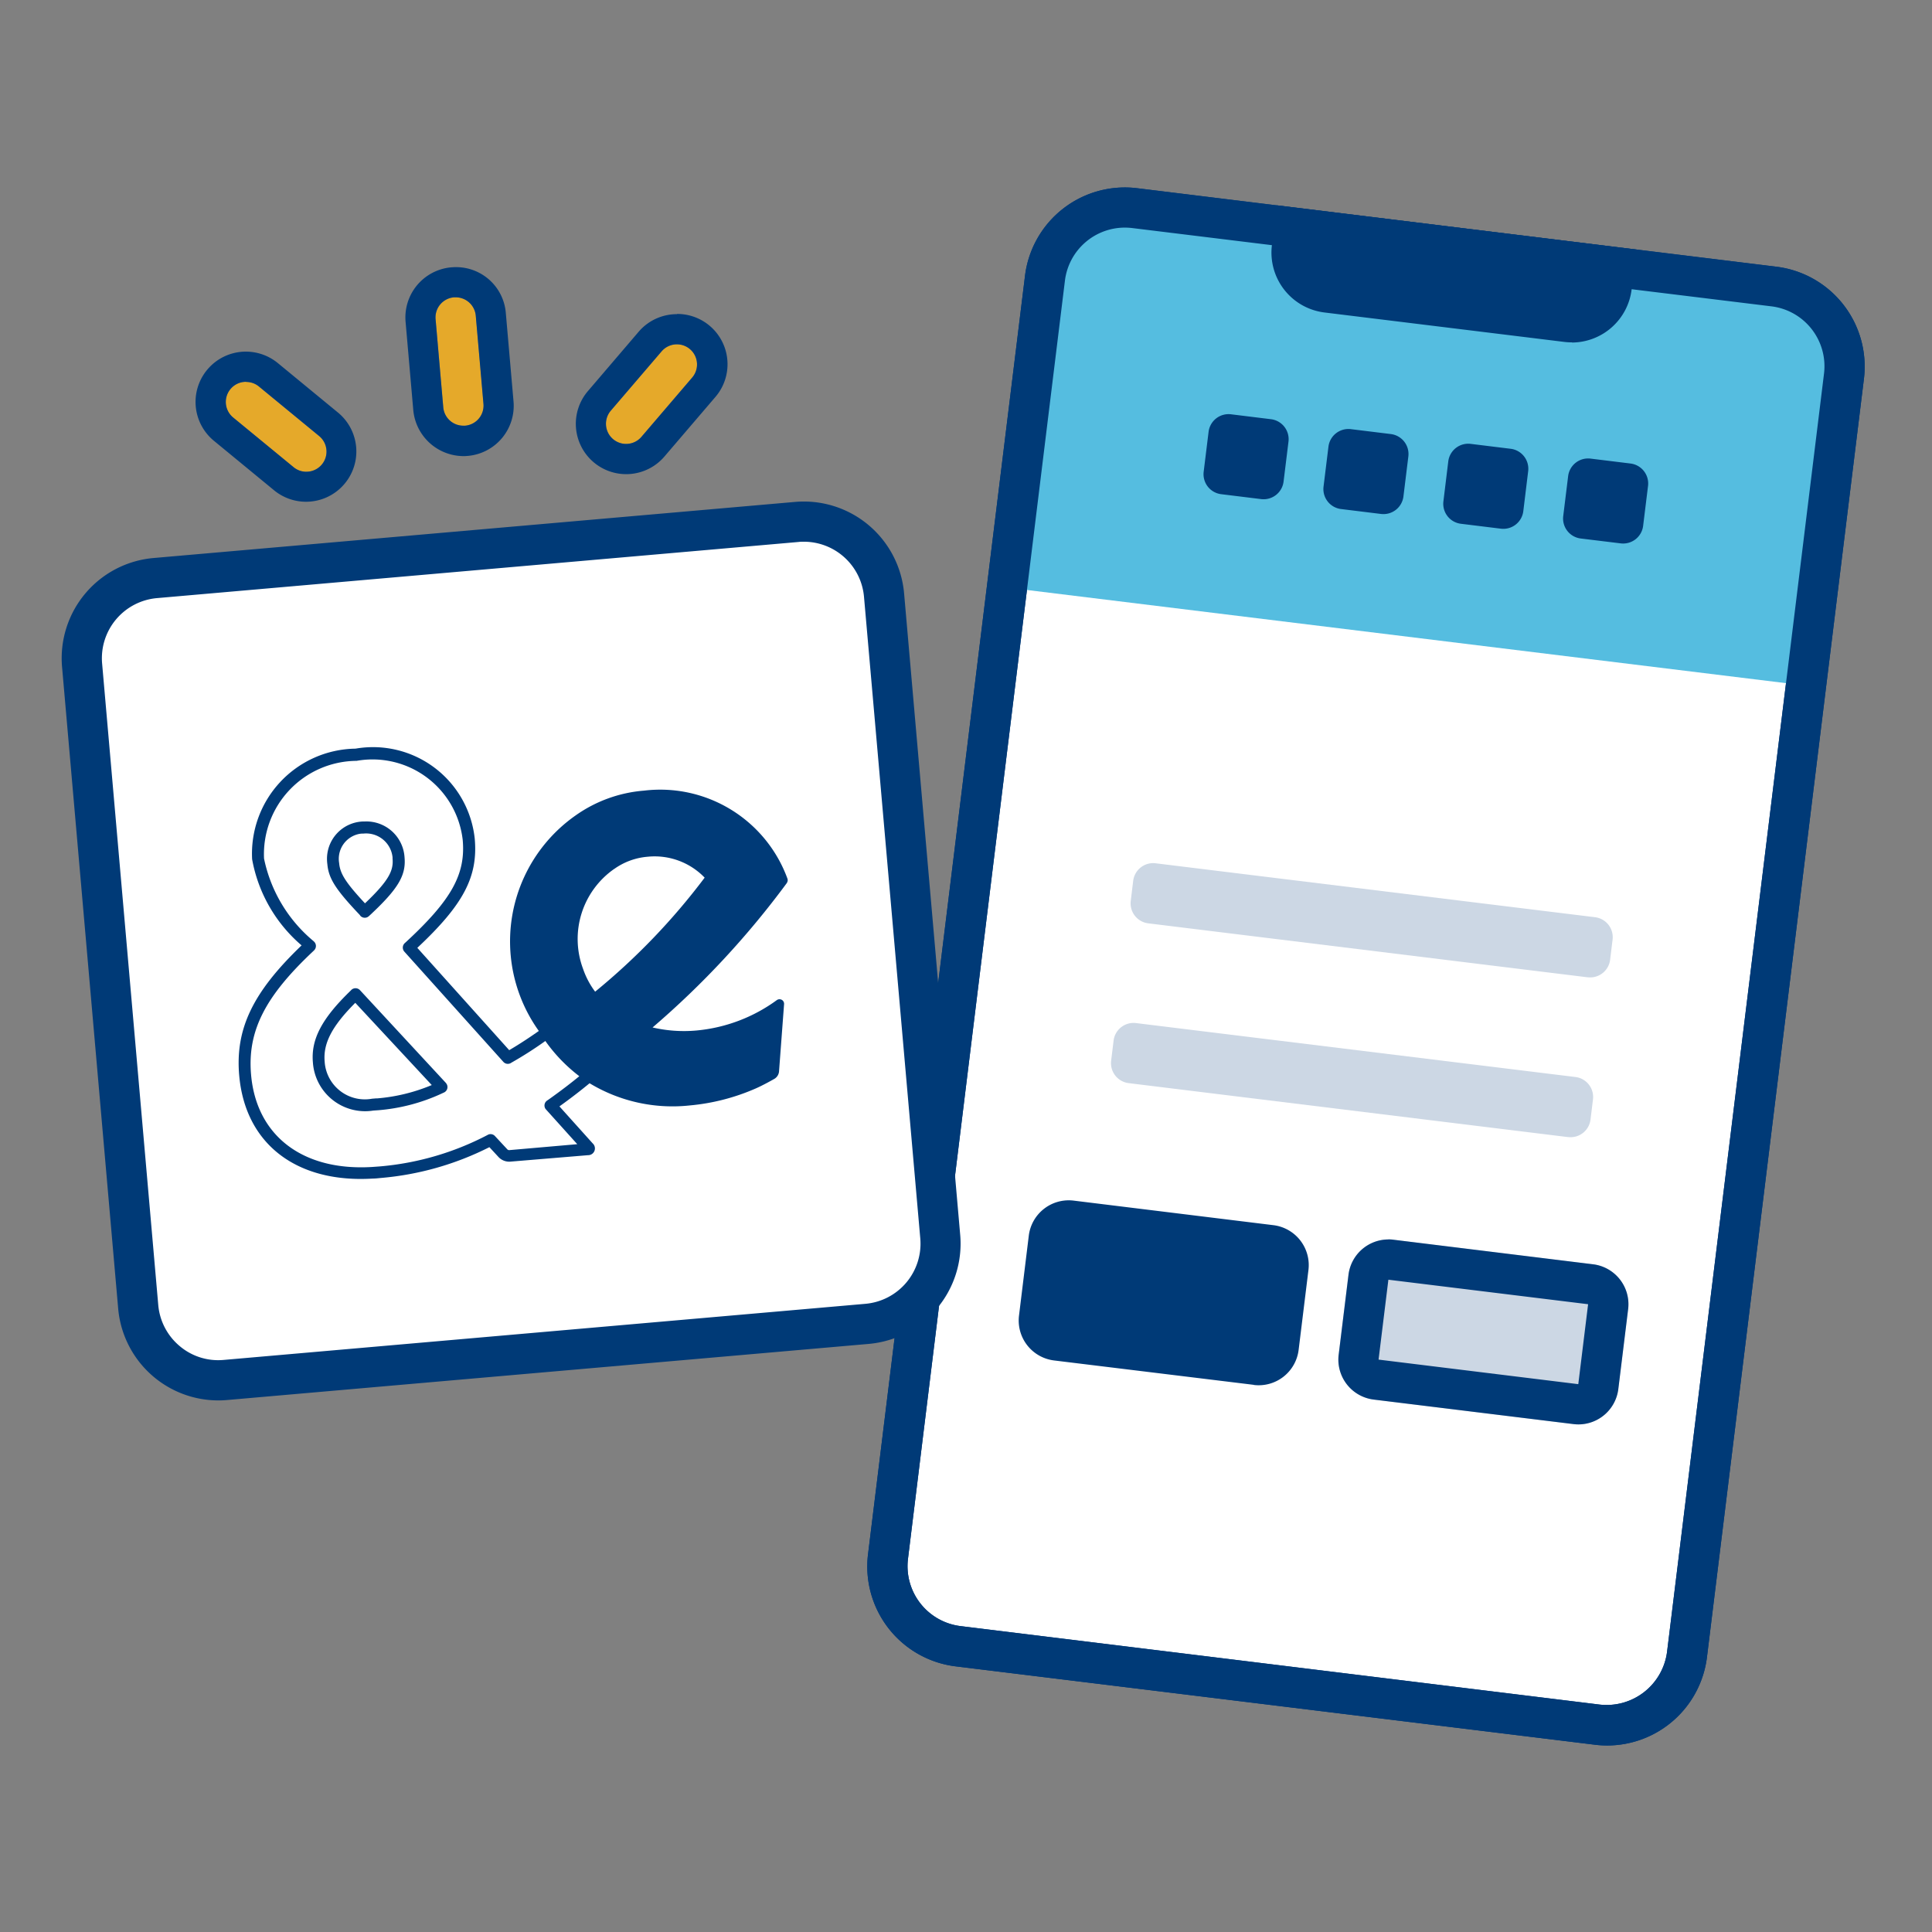 <svg xmlns="http://www.w3.org/2000/svg" width="48" height="48" viewBox="0 0 48 48"><rect x="0" y="0" width="48" height="48" fill="#808080" stroke="none"/><rect width="48" height="48" fill="none"/><path d="M39.685,42.851,23.8,40.9a2,2,0,0,1-1.741-2.229l3.9-31.761a2,2,0,0,1,2.229-1.742l15.88,1.95a2,2,0,0,1,1.742,2.229l-3.9,31.762a2,2,0,0,1-2.229,1.741" fill="#fff"/><path d="M39.93,43.366a2.456,2.456,0,0,1-.307-.019L23.743,41.4a2.5,2.5,0,0,1-2.177-2.786l3.9-31.762a2.5,2.5,0,0,1,2.786-2.176l15.881,1.95A2.5,2.5,0,0,1,46.309,9.41l-3.9,31.761a2.5,2.5,0,0,1-2.479,2.195M27.946,5.655a1.5,1.5,0,0,0-1.488,1.317l-3.9,31.762A1.5,1.5,0,0,0,23.865,40.4l15.88,1.95a1.514,1.514,0,0,0,1.672-1.306l3.9-31.761a1.5,1.5,0,0,0-1.306-1.672L28.13,5.666a1.622,1.622,0,0,0-.184-.011" fill="#003a77"/><path d="M45.041,17.055,24.847,14.576l.944-7.686A2,2,0,0,1,28.02,5.148L44.243,7.14a2,2,0,0,1,1.742,2.229Z" fill="#55bde0"/><path d="M38.927,8l-5.955-.731A1,1,0,0,1,32.1,6.153l.061-.5,7.94.975-.061.5A1,1,0,0,1,38.927,8" fill="#003a77"/><path d="M39.052,8.506a1.461,1.461,0,0,1-.186-.011L32.91,7.764A1.5,1.5,0,0,1,31.6,6.092l.122-.992L40.66,6.2l-.123.993a1.5,1.5,0,0,1-1.485,1.317M32.6,6.214a.5.5,0,0,0,.436.558l5.955.731a.5.5,0,0,0,.369-.1.494.494,0,0,0,.188-.332Z" fill="#003a77"/><path d="M39.93,43.366a2.456,2.456,0,0,1-.307-.019L23.743,41.4a2.5,2.5,0,0,1-2.177-2.786l3.9-31.762a2.5,2.5,0,0,1,2.786-2.176l15.881,1.95A2.5,2.5,0,0,1,46.309,9.41l-3.9,31.761a2.5,2.5,0,0,1-2.479,2.195M27.946,5.655a1.5,1.5,0,0,0-1.488,1.317l-3.9,31.762A1.5,1.5,0,0,0,23.865,40.4l15.88,1.95a1.514,1.514,0,0,0,1.672-1.306l3.9-31.761a1.5,1.5,0,0,0-1.306-1.672L28.13,5.666a1.622,1.622,0,0,0-.184-.011" fill="#003a77"/><path d="M31.333,12.4l-.993-.122a.5.5,0,0,1-.435-.557l.122-.993a.5.5,0,0,1,.557-.435l.993.122a.5.5,0,0,1,.435.557l-.122.993a.5.5,0,0,1-.557.435" fill="#003a77"/><path d="M34.311,12.769l-.993-.122a.5.5,0,0,1-.435-.557l.122-.993a.5.5,0,0,1,.557-.435l.993.122a.5.5,0,0,1,.435.557l-.122.993a.5.5,0,0,1-.557.435" fill="#003a77"/><path d="M37.289,13.135l-.993-.122a.5.5,0,0,1-.435-.557l.121-.993a.5.5,0,0,1,.558-.435l.993.122a.5.5,0,0,1,.434.557l-.121.993a.5.5,0,0,1-.557.435" fill="#003a77"/><path d="M40.266,13.5l-.993-.121a.5.5,0,0,1-.435-.557l.122-.993a.5.5,0,0,1,.557-.435l.993.122a.5.5,0,0,1,.435.557l-.122.993a.5.5,0,0,1-.557.434" fill="#003a77"/><path d="M39.446,24.281,28.528,22.94a.5.5,0,0,1-.435-.557l.061-.5a.5.5,0,0,1,.557-.435l10.918,1.34a.5.5,0,0,1,.435.557l-.061.5a.5.5,0,0,1-.557.435" fill="#ccd7e4"/><path d="M38.959,28.251,28.041,26.91a.5.5,0,0,1-.435-.557l.061-.5a.5.5,0,0,1,.557-.435l10.918,1.34a.5.5,0,0,1,.435.557l-.061.5a.5.5,0,0,1-.557.435" fill="#ccd7e4"/><path d="M31.15,34.406,26.187,33.8a1,1,0,0,1-.87-1.115L25.56,30.7a1,1,0,0,1,1.115-.871l4.962.61a1,1,0,0,1,.871,1.114l-.244,1.985a1,1,0,0,1-1.114.871" fill="#003a77"/><path d="M39.091,35.381l-4.963-.609a1,1,0,0,1-.87-1.115l.243-1.985a1,1,0,0,1,1.115-.871l4.962.61a1,1,0,0,1,.871,1.114l-.244,1.985a1,1,0,0,1-1.114.871" fill="#ccd7e4"/><path d="M34.494,31.794l4.962.609-.244,1.986-4.962-.61Zm0-1a1,1,0,0,0-.991.878l-.244,1.985a1,1,0,0,0,.871,1.115l4.962.609a1.043,1.043,0,0,0,.123.008,1,1,0,0,0,.992-.879l.244-1.985a1,1,0,0,0-.871-1.114L34.615,30.8a.847.847,0,0,0-.123-.008" fill="#003a77"/><path d="M21.54,32.891,5.6,34.286a2,2,0,0,1-2.167-1.819L2.04,16.528a2,2,0,0,1,1.818-2.166l15.939-1.4a2,2,0,0,1,2.167,1.818l1.394,15.939a2,2,0,0,1-1.818,2.167" fill="#fff"/><path d="M5.423,34.793A2.5,2.5,0,0,1,2.936,32.51L1.542,16.572a2.5,2.5,0,0,1,2.272-2.708L19.753,12.47a2.5,2.5,0,0,1,2.709,2.272l1.394,15.939a2.5,2.5,0,0,1-2.273,2.708L5.644,34.783c-.074.007-.148.01-.221.01M19.972,13.459c-.043,0-.087,0-.132.006L3.9,14.86a1.5,1.5,0,0,0-1.363,1.625L3.932,32.424a1.5,1.5,0,0,0,.531,1.018,1.48,1.48,0,0,0,1.094.345L21.5,32.393a1.5,1.5,0,0,0,1.364-1.626L21.466,14.829a1.5,1.5,0,0,0-1.494-1.37" fill="#003a77"/><path d="M19.552,21.93a.116.116,0,0,0,.012-.1A3.365,3.365,0,0,0,16,19.643a3.409,3.409,0,0,0-1.7.617,3.821,3.821,0,0,0-.913,5.354c-.2.14-.446.307-.736.477l-2.283-2.542c1.149-1.076,1.51-1.768,1.427-2.709A2.542,2.542,0,0,0,8.832,18.6a2.61,2.61,0,0,0-2.568,2.748,3.673,3.673,0,0,0,1.229,2.14c-1.215,1.164-1.651,2.077-1.55,3.231.149,1.7,1.422,2.68,3.323,2.562.067,0,.133-.009.2-.015a7.351,7.351,0,0,0,2.693-.765l.233.252a.366.366,0,0,0,.281.108L14.61,28.7a.168.168,0,0,0,.116-.292l-.827-.92c.325-.233.572-.429.749-.575a3.979,3.979,0,0,0,2.491.551,5.251,5.251,0,0,0,1.629-.418c.194-.084.451-.23.479-.247a.238.238,0,0,0,.107-.17l.126-1.679a.113.113,0,0,0-.058-.11.116.116,0,0,0-.123.008,4,4,0,0,1-1.992.754,3.44,3.44,0,0,1-1.094-.075,21.605,21.605,0,0,0,3.339-3.593m-4.293-.344a1.662,1.662,0,0,1,.835-.305,1.724,1.724,0,0,1,1.413.52,16.328,16.328,0,0,1-2.721,2.833,2.05,2.05,0,0,1-.3-.567,2.122,2.122,0,0,1,.771-2.481m-1.641,5.737-.026.018a.149.149,0,0,0-.036.206l.012.014.776.862-1.695.148a.084.084,0,0,1-.038-.015l-.312-.335a.147.147,0,0,0-.177-.031l-.018.01a7.052,7.052,0,0,1-2.663.775l-.193.014c-1.722.106-2.875-.772-3.008-2.291-.094-1.078.339-1.939,1.545-3.071l.019-.019a.15.15,0,0,0,.008-.21l-.019-.019a3.612,3.612,0,0,1-1.231-2.052,2.319,2.319,0,0,1,2.3-2.428,2.255,2.255,0,0,1,2.636,1.966c.076.853-.281,1.492-1.408,2.534l-.031.028a.151.151,0,0,0-.013.21h0l2.462,2.741a.149.149,0,0,0,.184.03l.017-.011a9.459,9.459,0,0,0,.842-.538,4,4,0,0,0,.844.875c-.187.154-.446.355-.776.589" fill="#003a77"/><path d="M8.943,24.6a.151.151,0,0,0-.212-.008h0l-.019.02c-.718.694-.989,1.212-.938,1.785a1.3,1.3,0,0,0,1.5,1.195l.115-.008A4.638,4.638,0,0,0,11,27.157l.033-.015a.149.149,0,0,0,.069-.2.292.292,0,0,0-.024-.037Zm.413,2.688-.111.009a1,1,0,0,1-1.179-.923c-.04-.452.182-.88.761-1.459l1.9,2.043a4.451,4.451,0,0,1-1.366.332Z" fill="#003a77"/><path d="M8.955,22.755a.149.149,0,0,0,.209.007l.02-.018c.7-.652.907-.989.867-1.44a.95.95,0,0,0-1-.894l-.043,0a.928.928,0,0,0-.883.972.852.852,0,0,0,.008.087c.031.353.2.625.805,1.262Zm.077-2.045a.66.66,0,0,1,.721.591l0,.03c.025.286-.073.532-.685,1.112-.479-.515-.62-.738-.642-1a.631.631,0,0,1,.517-.728A.642.642,0,0,1,9.032,20.71Z" fill="#003a77"/><path d="M15.556,11.028a.5.5,0,0,1-.38-.825l1.262-1.475a.5.5,0,0,1,.76.651l-1.262,1.474a.5.5,0,0,1-.38.175" fill="#e5a92a"/><path d="M16.819,8.555a.5.5,0,0,1,.379.824l-1.262,1.475a.5.5,0,0,1-.761-.651l1.263-1.474a.5.5,0,0,1,.381-.174m0-.75h0a1.25,1.25,0,0,0-.949.434L14.607,9.716a1.25,1.25,0,0,0,1.9,1.627l1.263-1.476A1.249,1.249,0,0,0,16.819,7.8" fill="#003a77"/><path d="M11.513,10.578a.5.5,0,0,1-.5-.456l-.191-2.191a.5.5,0,1,1,1-.086l.192,2.19a.5.5,0,0,1-.455.541.324.324,0,0,1-.044,0" fill="#e5a92a"/><path d="M11.325,7.387a.5.5,0,0,1,.495.457l.191,2.191a.5.5,0,0,1-.454.541.331.331,0,0,1-.044,0,.5.5,0,0,1-.5-.456l-.191-2.191a.5.5,0,0,1,.454-.542l.047,0m0-.75h-.034l-.081.005A1.25,1.25,0,0,0,10.077,8l.191,2.191a1.258,1.258,0,0,0,1.245,1.141h.037l.082-.006A1.249,1.249,0,0,0,12.758,9.97l-.191-2.192a1.239,1.239,0,0,0-1.242-1.141" fill="#003a77"/><path d="M7.61,11.724a.494.494,0,0,1-.317-.114l-1.5-1.233A.5.5,0,1,1,6.429,9.6l1.5,1.234a.5.5,0,0,1-.318.886" fill="#e5a92a"/><path d="M6.113,9.49A.494.494,0,0,1,6.43,9.6l1.5,1.234a.5.5,0,0,1-.319.886.494.494,0,0,1-.317-.114l-1.5-1.233a.5.5,0,0,1,.32-.887m0-.75h0a1.25,1.25,0,0,0-.8,2.215l1.5,1.234a1.25,1.25,0,0,0,1.589-1.93l-1.5-1.234a1.255,1.255,0,0,0-.793-.285" fill="#003a77"/></svg>